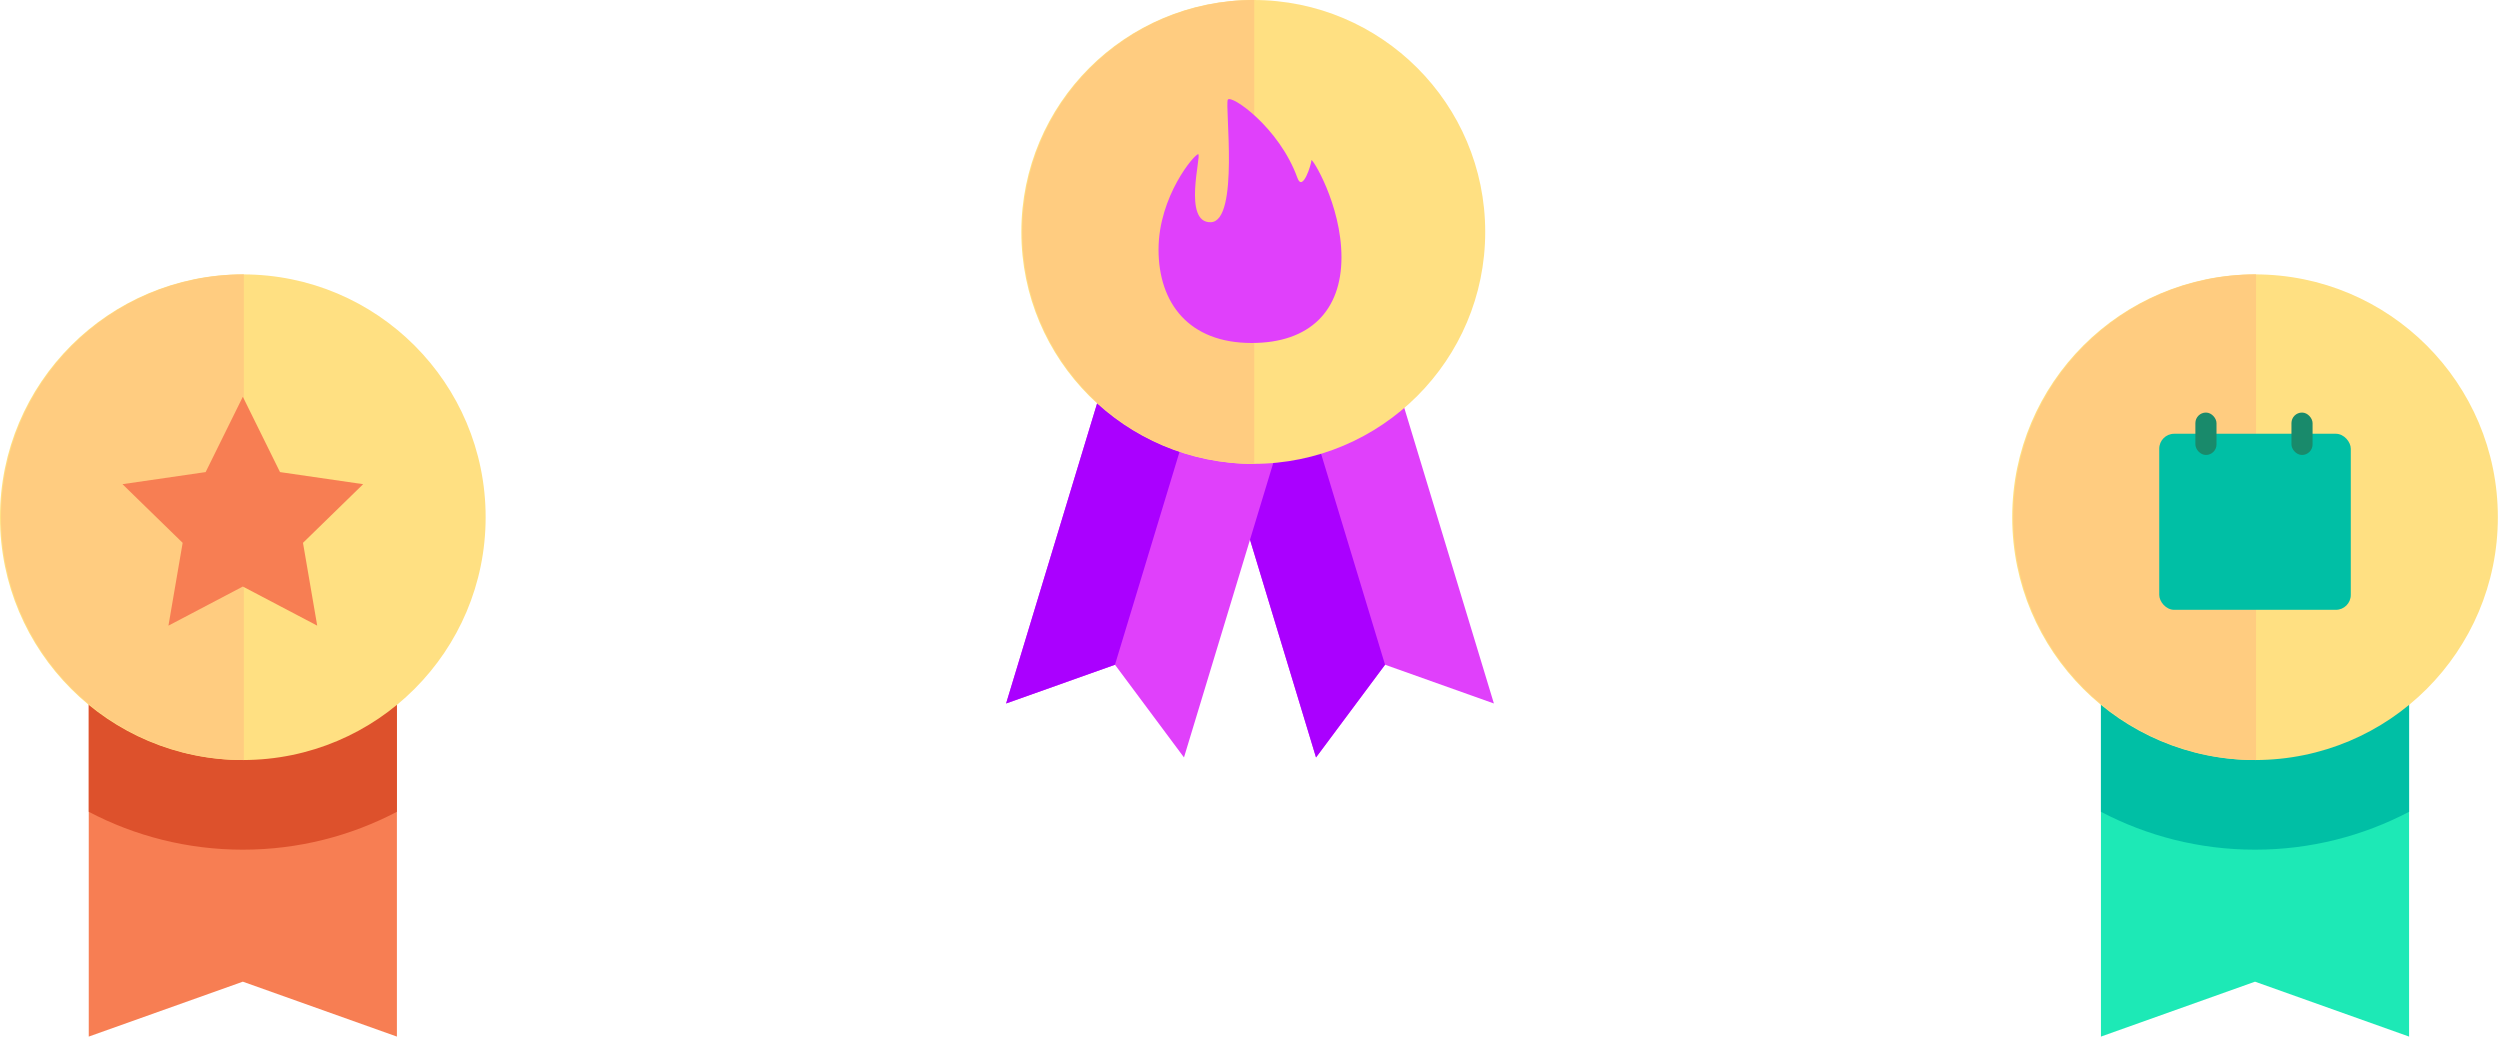 <svg width="164" height="68" viewBox="0 0 164 68" fill="none" xmlns="http://www.w3.org/2000/svg">
<path fill-rule="evenodd" clip-rule="evenodd" d="M5.822 43.631V68L15.93 64.398L26.037 68V43.631H5.822Z" fill="#F77E53"/>
<path fill-rule="evenodd" clip-rule="evenodd" d="M5.822 53.254C8.843 54.838 12.281 55.739 15.93 55.739C19.578 55.739 23.015 54.838 26.037 53.254V43.631H5.822V53.254Z" fill="#DD512C"/>
<path fill-rule="evenodd" clip-rule="evenodd" d="M31.858 33.929C31.858 42.727 24.727 49.858 15.929 49.858C7.131 49.858 0 42.727 0 33.929C0 25.131 7.131 18 15.929 18C24.727 18 31.858 25.131 31.858 33.929Z" fill="#FFE082"/>
<path fill-rule="evenodd" clip-rule="evenodd" d="M15.998 49.859C7.2 49.859 0.068 42.727 0.068 33.93C0.068 25.132 7.2 18.001 15.998 18.001" fill="#FFCC80"/>
<path fill-rule="evenodd" clip-rule="evenodd" d="M15.93 26.027L18.369 30.969L23.823 31.762L19.876 35.61L20.809 41.042L15.93 38.477L11.05 41.042L11.982 35.61L8.034 31.762L13.49 30.969L15.93 26.027Z" fill="#F77E53"/>
<path fill-rule="evenodd" clip-rule="evenodd" d="M77.486 20.514L86.331 49.687L90.859 43.606L98 46.149L89.155 16.976L77.486 20.514Z" fill="#E040FB"/>
<path d="M86.331 49.687L77.486 20.514L83.321 18.745L90.859 43.606L86.331 49.687Z" fill="#AA00FF"/>
<path fill-rule="evenodd" clip-rule="evenodd" d="M74.847 16.976L66 46.148L73.142 43.606L77.669 49.687L86.515 20.515L74.847 16.976Z" fill="#E040FB"/>
<path d="M66 46.148L74.847 16.976L80.681 18.745L73.142 43.606L66 46.148Z" fill="#AA00FF"/>
<path fill-rule="evenodd" clip-rule="evenodd" d="M97.43 15.215C97.43 23.619 90.618 30.43 82.215 30.43C73.812 30.43 67 23.619 67 15.215C67 6.812 73.812 0 82.215 0C90.618 0 97.43 6.812 97.43 15.215Z" fill="#FFE082"/>
<path fill-rule="evenodd" clip-rule="evenodd" d="M82.279 30.431C73.876 30.431 67.064 23.618 67.064 15.216C67.064 6.812 73.876 0 82.279 0" fill="#FFCC80"/>
<path d="M76 16.373C76 19.871 77.979 22.5 82.105 22.5C85.955 22.5 88 20.352 88 16.878C88 13.403 86.029 10.276 86.029 10.516C86.029 10.756 85.456 12.63 85.113 11.677C83.914 8.342 80.749 6.176 80.545 6.54C80.341 6.904 81.31 14.507 79.434 14.577C77.558 14.647 78.832 10.149 78.604 10.117C78.376 10.084 76 12.874 76 16.373Z" fill="#E040FB"/>
<path fill-rule="evenodd" clip-rule="evenodd" d="M137.822 43.631V68L147.929 64.398L158.036 68V43.631H137.822Z" fill="#1DE9B6"/>
<path fill-rule="evenodd" clip-rule="evenodd" d="M137.821 53.254C140.843 54.838 144.281 55.739 147.929 55.739C151.578 55.739 155.015 54.838 158.036 53.254V43.631H137.821V53.254Z" fill="#00BFA5"/>
<path fill-rule="evenodd" clip-rule="evenodd" d="M163.859 33.929C163.859 42.727 156.727 49.858 147.929 49.858C139.131 49.858 132 42.727 132 33.929C132 25.131 139.131 18 147.929 18C156.727 18 163.859 25.131 163.859 33.929Z" fill="#FFE082"/>
<path fill-rule="evenodd" clip-rule="evenodd" d="M147.999 49.859C139.201 49.859 132.07 42.727 132.07 33.93C132.07 25.132 139.201 18 147.999 18" fill="#FFCC80"/>
<rect x="141.646" y="28.455" width="12.566" height="11.55" rx="0.98" fill="#00BFA5"/>
<rect x="144.017" y="27.064" width="1.386" height="2.782" rx="0.693" fill="#198A6B"/>
<rect x="150.319" y="27.064" width="1.386" height="2.782" rx="0.693" fill="#198A6B"/>
</svg>
